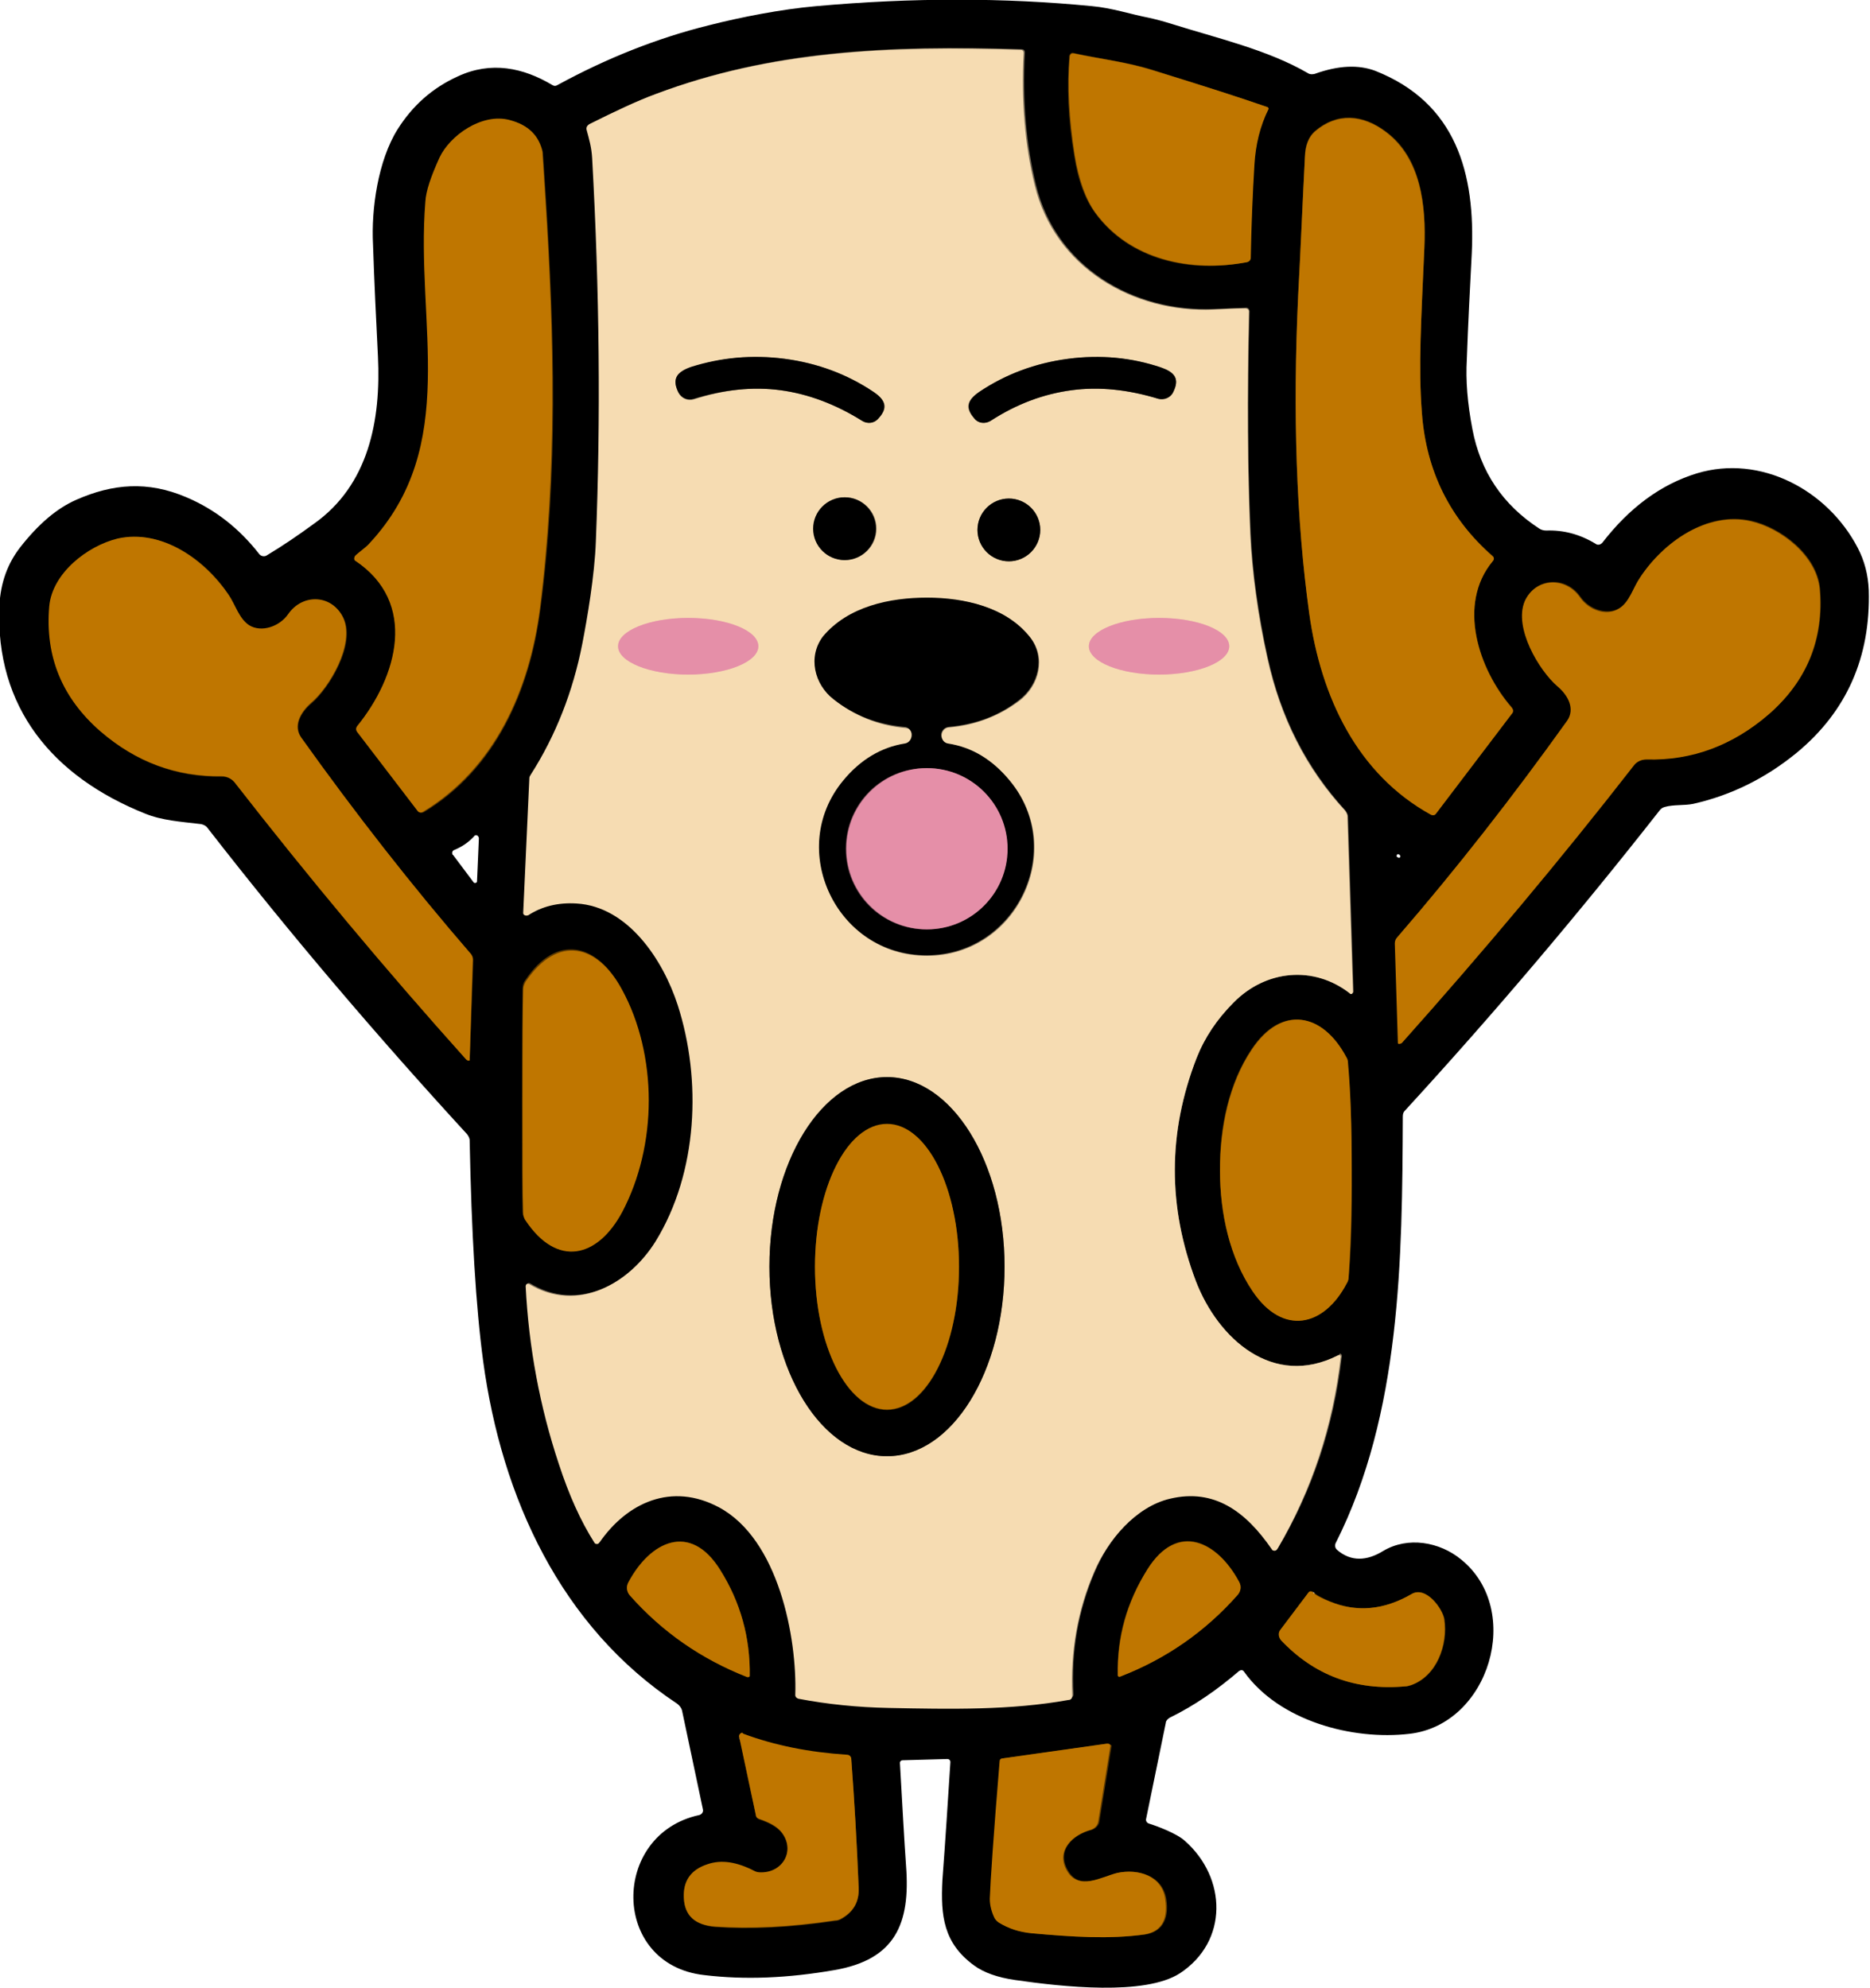 <?xml version="1.0" encoding="utf-8"?>
<!-- Generator: Adobe Illustrator 28.0.0, SVG Export Plug-In . SVG Version: 6.00 Build 0)  -->
<svg version="1.1" id="レイヤー_1" xmlns="http://www.w3.org/2000/svg" xmlns:xlink="http://www.w3.org/1999/xlink" x="0px"
	 y="0px" viewBox="0 0 303.8 323" style="enable-background:new 0 0 303.8 323;" xml:space="preserve">
<style type="text/css">
	.st0{fill:none;stroke:#7B6E59;stroke-width:2;}
	.st1{fill:none;stroke:#603B00;stroke-width:2;}
	.st2{fill:none;stroke:#EEB6AD;stroke-width:2;}
	.st3{fill:none;stroke:#734854;stroke-width:2;}
	.st4{fill:#F6DCB2;}
	.st5{fill:#BF7600;}
	.st6{fill:#E58FA8;}
</style>
<g>
	<g>
		<path vector-effect="non-scaling-stroke" class="st0" d="M217.4,220.2c-10.6,5.4-19.5-2.7-23.1-12c-4.6-12.1-4.6-24.2,0.1-36.3
			c1.3-3.3,3.3-6.3,6-9c5.2-5.3,13-6.1,18.9-1.5c0.2,0.1,0.4,0.1,0.5-0.1c0.1-0.1,0.1-0.1,0.1-0.2l-0.9-28.4c0-0.4-0.2-0.7-0.4-1
			c-6.3-6.9-10.5-15.1-12.6-24.7c-1.6-7.2-2.5-14-2.8-20.3c-0.5-10-0.6-22-0.2-36.1c0-0.3-0.2-0.6-0.5-0.6c0,0,0,0,0,0
			c0,0-1.7,0.1-5.1,0.2c-13.2,0.6-25.9-6.8-29.1-20.2c-1.6-6.5-2.2-13.7-1.8-21.5c0-0.3-0.2-0.5-0.5-0.5c0,0,0,0,0,0
			c-21.6-0.7-40.7,0.2-59.3,7.2c-3,1.1-6.6,2.8-10.8,4.9c-0.3,0.2-0.5,0.5-0.4,0.9c0.5,1.6,0.8,2.8,0.9,4.6
			c1.2,21.6,1.4,42.4,0.6,62.3c-0.2,5.5-1.4,12.5-2.2,16.6c-1.5,7.8-4.3,14.9-8.4,21.3c-0.1,0.2-0.1,0.3-0.2,0.5l-1,21.9
			c0,0.3,0.2,0.5,0.5,0.5c0.1,0,0.2,0,0.3-0.1c2.2-1.5,4.8-2.1,7.9-1.9c8.3,0.5,14.1,9,16.4,16.5c3.9,12.1,3.3,27.2-3.6,38.4
			c-4.3,6.9-12.7,11.7-20.6,6.9c-0.2-0.1-0.4,0-0.5,0.1c0,0.1-0.1,0.1,0,0.2c0.5,9.9,2.3,19.5,5.4,28.9c1.6,4.9,3.6,9.2,5.8,12.8
			c0.1,0.2,0.4,0.3,0.6,0.1c0.1,0,0.1-0.1,0.1-0.1c4.6-6.7,11.8-9.9,19.5-5.8c9.7,5.2,12.7,21.2,12.4,30.5c0,0.3,0.2,0.6,0.5,0.6
			c4.7,0.8,9.6,1.3,14.7,1.5c10,0.3,19.8,0.5,29.2-1.3c0.3-0.1,0.6-0.4,0.6-0.7c-0.4-7.1,0.8-13.7,3.5-20c2.2-5.2,6.7-10.8,12.4-12
			c7.2-1.6,12.3,2.1,16.5,8.2c0.2,0.2,0.5,0.3,0.7,0.1c0.1,0,0.1-0.1,0.2-0.2c5.6-9.4,9-19.8,10.3-31.1c0-0.2-0.1-0.3-0.3-0.4
			C217.5,220.2,217.4,220.2,217.4,220.2"/>
		<path vector-effect="non-scaling-stroke" class="st1" d="M205.9,17.4c-4.3-1.5-10.6-3.5-18.8-6.1c-4.2-1.3-8.3-1.7-12.7-2.7
			c-0.3-0.1-0.6,0.1-0.7,0.5c0,0,0,0,0,0.1c-0.4,4.8-0.2,10.2,0.8,16c0.6,4.1,1.8,7.2,3.4,9.4c5.6,7.7,15.5,9.8,24.6,8
			c0.3-0.1,0.5-0.3,0.6-0.7c0.1-5.3,0.4-10.3,0.6-15.2c0.2-3.2,1-6.3,2.3-9C206.1,17.6,206.1,17.5,205.9,17.4
			C205.9,17.4,205.9,17.4,205.9,17.4"/>
		<path vector-effect="non-scaling-stroke" class="st1" d="M57.8,91.1c10.2,6.8,6.8,18.8,0.3,26.9c-0.2,0.3-0.2,0.6,0,0.9l9.8,12.9
			c0.2,0.3,0.6,0.3,0.9,0.2c11.7-7,17.3-19.8,19-33c2.9-22.2,2.3-44.6,0.9-66.6c-0.3-5-0.5-7.6-0.5-7.7c-0.6-2.6-2.3-4.4-5.3-5.1
			c-4.5-1.2-9.7,2.5-11.4,6.1c-1.4,3-2.2,5.4-2.3,7.2c-1.6,19.8,5.7,39.6-9.1,55.5c-0.5,0.5-1.7,1.4-2.3,2
			C57.5,90.5,57.5,90.9,57.8,91.1C57.7,91.1,57.7,91.1,57.8,91.1"/>
		<path vector-effect="non-scaling-stroke" class="st1" d="M242.5,90.3c-7-6-10.8-13.8-11.5-23.3c-0.6-7.6-0.1-15,0.4-26.8
			c0.3-6.9-0.5-14.6-6.2-18.8c-3.8-2.9-8-3.2-11.6-0.1c-1,0.9-1.6,2.3-1.6,4.1c-0.4,7.7-0.7,15.2-1.1,22.5
			c-0.9,19.2-0.3,36.5,1.8,51.7c1.9,13.6,7.9,26.1,19.8,32.7c0.3,0.2,0.6,0.1,0.8-0.2l12.3-16.2c0.2-0.3,0.2-0.7,0-1
			c-5.4-6.2-8.9-16.8-3.1-23.8C242.8,90.9,242.7,90.5,242.5,90.3"/>
		<path vector-effect="non-scaling-stroke" class="st1" d="M227.2,169.6c0.2,0.1,0.4,0,0.6-0.2c13.2-14.8,25.8-29.8,37.7-45.1
			c0.5-0.6,1.3-1,2.1-1c7.4,0.1,14-2.3,19.8-7.3c6.2-5.4,9-12.2,8.3-20.4c-0.5-5.4-6.3-9.9-11.2-11c-7.1-1.6-14.2,3.4-18,9.2
			c-1.1,1.6-1.7,3.9-3.4,5c-2,1.2-4.9,0.2-6.3-1.8c-2.4-3.5-7.3-3.2-9,0.6c-1.9,4.2,2.3,11.2,5.3,13.8c1.8,1.6,2.9,3.8,1.6,5.6
			c-8.8,12.3-18,24.1-27.7,35.3c-0.2,0.3-0.3,0.6-0.3,0.9l0.5,16.2C227.2,169.5,227.2,169.5,227.2,169.6"/>
		<path vector-effect="non-scaling-stroke" class="st1" d="M76.3,172.3C76.4,172.2,76.4,172.2,76.3,172.3l0.6-16.3
			c0-0.3-0.1-0.7-0.3-0.9c-9.7-11.2-18.9-22.9-27.6-35.2c-1.3-1.9-0.2-4.1,1.6-5.6c3-2.6,7.1-9.5,5.3-13.7c-1.7-3.8-6.6-4.1-9-0.7
			c-1.4,2-4.2,3.1-6.3,1.8c-1.7-1-2.3-3.4-3.4-5c-3.8-5.8-10.9-10.8-18-9.1c-4.9,1.1-10.7,5.6-11.1,11c-0.7,8.2,2.1,14.9,8.3,20.3
			c5.8,5,12.4,7.4,19.7,7.3c0.8,0,1.6,0.3,2.1,1c11.9,15.2,24.4,30.2,37.6,45C75.9,172.2,76.1,172.3,76.3,172.3"/>
		<path vector-effect="non-scaling-stroke" class="st1" d="M84.8,178.8c0,9.1,0,15.2,0.1,18.1c0,0.5,0.2,0.9,0.4,1.3
			c5.2,7.7,11.7,6.1,15.7-1.4c2.8-5.2,4.3-11.6,4.3-18.1c0-6.4-1.5-12.8-4.3-18c-4-7.5-10.6-9.1-15.7-1.4c-0.3,0.4-0.4,0.9-0.4,1.3
			C84.9,163.6,84.8,169.7,84.8,178.8"/>
		<path vector-effect="non-scaling-stroke" class="st1" d="M198.2,190.2c0,7,1.6,14.2,5.3,19.6c4.9,7.2,11.6,5.8,15.3-1.3
			c0.2-0.3,0.3-0.6,0.3-1c0.4-4.4,0.6-10.2,0.5-17.4c0-7.2-0.2-13-0.7-17.4c0-0.3-0.1-0.7-0.3-1c-3.8-7.1-10.5-8.5-15.3-1.2
			C199.6,176,198.1,183.2,198.2,190.2"/>
		<path vector-effect="non-scaling-stroke" class="st1" d="M121.8,272.3c0.1-6.2-1.5-12-4.8-17.3c-4.9-7.8-11.4-4.5-14.9,2
			c-0.4,0.7-0.3,1.5,0.2,2.1c5.3,6,11.6,10.4,19.1,13.3C121.6,272.5,121.7,272.5,121.8,272.3C121.8,272.3,121.8,272.3,121.8,272.3"
			/>
		<path vector-effect="non-scaling-stroke" class="st1" d="M181.6,272.2c0,0.1,0.1,0.2,0.3,0.2c0,0,0.1,0,0.1,0
			c7.4-2.9,13.8-7.3,19.1-13.3c0.5-0.6,0.6-1.4,0.2-2.1c-3.5-6.6-10-9.9-14.9-2C183,260.3,181.4,266,181.6,272.2"/>
		<path vector-effect="non-scaling-stroke" class="st1" d="M212.7,258.7l-4.6,6.1c-0.4,0.5-0.3,1.2,0.1,1.7c5.3,5.7,12,8.2,20.1,7.5
			c0.3,0,0.7-0.1,1-0.2c4.2-1.5,6-6.6,5.4-10.7c-0.3-1.7-3-5.5-5.3-4.1c-4.5,2.6-8.9,3-13.3,1.2c-1.1-0.5-2.2-1-2.7-1.5
			C213.1,258.5,212.9,258.5,212.7,258.7C212.7,258.6,212.7,258.6,212.7,258.7"/>
		<path vector-effect="non-scaling-stroke" class="st1" d="M120.1,282.3l2.7,12.7c0.1,0.3,0.3,0.5,0.5,0.6c1.8,0.6,3,1.3,3.7,2.2
			c2.3,3,0.1,6.7-3.6,6.5c-0.3,0-0.5-0.1-0.8-0.2c-2.9-1.5-5.4-1.9-7.7-1.1c-2.7,0.9-4,2.7-3.8,5.4c0.1,2.9,1.9,4.4,5.1,4.7
			c5.6,0.4,12.2,0.1,19.5-1c0.3,0,0.6-0.1,0.8-0.2c2.1-1.1,3.1-2.8,3-5.1c-0.3-7.4-0.7-14.3-1.2-20.9c0-0.4-0.3-0.7-0.7-0.7
			c-6.1-0.3-11.7-1.5-16.8-3.4c-0.3-0.1-0.6,0-0.8,0.4C120,282.1,120,282.2,120.1,282.3"/>
		<path vector-effect="non-scaling-stroke" class="st1" d="M180,283.3l-17,2.4c-0.2,0-0.4,0.2-0.4,0.4c-1,12.1-1.5,19.6-1.6,22.4
			c0,1.1,0.2,2.2,0.8,3.2c0.2,0.3,0.4,0.5,0.7,0.7c1.4,1,3.2,1.5,5.2,1.7c6.7,0.6,12.6,1,18.4,0.2c3.1-0.5,3.8-3,3.4-5.7
			c-0.6-3.9-4.6-5-7.8-4.3c-2.5,0.6-6.3,3-8.2-0.4c-1.9-3.3,0.8-5.8,3.9-6.6c0.6-0.2,1.1-0.7,1.2-1.3l2-12.4
			C180.4,283.5,180.3,283.3,180,283.3C180.1,283.3,180.1,283.3,180,283.3"/>
		<path vector-effect="non-scaling-stroke" class="st0" d="M126.8,63.4c4.5,0.6,9,2.3,13.3,5c0.9,0.5,2,0.4,2.6-0.4
			c1.6-1.9,1-3.1-0.9-4.4c-4.2-2.8-9-4.6-14.3-5.3c-5.3-0.7-10.4-0.2-15.2,1.4c-2.2,0.8-3.2,1.8-2.1,4.1c0.5,0.9,1.5,1.4,2.5,1.1
			C117.6,63.3,122.3,62.8,126.8,63.4"/>
		<path vector-effect="non-scaling-stroke" class="st0" d="M174.1,63.4c4.5-0.6,9.2-0.1,14.1,1.4c1,0.3,2-0.2,2.4-1.1
			c1.1-2.2,0.2-3.3-2-4c-4.8-1.6-9.8-2.1-15.1-1.4c-5.3,0.7-10.1,2.5-14.3,5.3c-2,1.3-2.6,2.6-0.9,4.4c0.7,0.8,1.8,0.9,2.6,0.4
			C165.2,65.6,169.6,64,174.1,63.4"/>
		<path vector-effect="non-scaling-stroke" class="st0" d="M142.4,85.9c0-2.8-2.3-5.1-5.1-5.1s-5.1,2.3-5.1,5.1s2.3,5.1,5.1,5.1
			S142.4,88.7,142.4,85.9"/>
		<path vector-effect="non-scaling-stroke" class="st0" d="M169,86.1c0-2.8-2.3-5.1-5.1-5.1l0,0c-2.8,0-5.1,2.3-5.1,5.1c0,0,0,0,0,0
			c0,2.8,2.3,5.1,5.1,5.1c0,0,0,0,0,0C166.7,91.2,169,88.9,169,86.1"/>
		<path vector-effect="non-scaling-stroke" class="st0" d="M150.6,155.3c14.6,0,22.8-17.2,13.5-28.4c-2.8-3.4-6.2-5.4-10-6
			c-0.7-0.1-1.2-0.8-1.1-1.6c0.1-0.6,0.6-1.1,1.2-1.1c4.4-0.4,8.2-1.9,11.5-4.4c3.1-2.4,4.3-6.9,1.7-10.2c-3.9-5-10.6-6.4-16.7-6.4
			c-6,0-12.8,1.4-16.7,6.4c-2.6,3.3-1.4,7.8,1.7,10.2c3.3,2.6,7.1,4.1,11.5,4.5c0.8,0.1,1.3,0.8,1.2,1.5c-0.1,0.6-0.5,1.1-1.1,1.2
			c-3.9,0.6-7.2,2.6-10,6C127.8,138.1,135.9,155.3,150.6,155.3"/>
		<path vector-effect="non-scaling-stroke" class="st2" d="M123.2,105c0-2.6-5.1-4.6-11.4-4.6s-11.3,2.1-11.3,4.6s5.1,4.6,11.3,4.6
			S123.2,107.5,123.2,105"/>
		<path vector-effect="non-scaling-stroke" class="st2" d="M199.7,105c0-2.6-5.1-4.6-11.4-4.6l0,0c-6.3,0-11.4,2.1-11.4,4.6
			s5.1,4.6,11.4,4.6S199.7,107.5,199.7,105L199.7,105"/>
		<path vector-effect="non-scaling-stroke" class="st0" d="M144.1,236.6c10.6,0,19.1-13.8,19.1-30.8l0,0c0-17-8.6-30.8-19.1-30.8
			c0,0,0,0,0,0c-10.6,0-19.1,13.8-19.1,30.8S133.6,236.6,144.1,236.6"/>
		<path vector-effect="non-scaling-stroke" class="st3" d="M163.6,137.9c0-7.2-5.8-13.1-13.1-13.1s-13.1,5.8-13.1,13.1
			s5.8,13.1,13.1,13.1S163.6,145.1,163.6,137.9"/>
		<path vector-effect="non-scaling-stroke" class="st1" d="M144.1,229.1c6.5,0,11.7-10.4,11.7-23.2s-5.2-23.2-11.7-23.2
			s-11.7,10.4-11.7,23.2S137.7,229.1,144.1,229.1"/>
	</g>
	<path d="M154.4,286.3c0-0.3-0.2-0.5-0.5-0.5c0,0,0,0-0.1,0l-7.2,0.2c-0.2,0-0.4,0.2-0.4,0.4c0,0,0,0,0,0c0.4,7,0.7,12.6,1,16.8
		c0.7,9.3-1.7,15.2-11.7,16.9c-7.5,1.3-14.5,1.6-21.1,0.8c-15.2-1.7-15.2-22.9-0.8-26c0.4-0.1,0.7-0.5,0.6-0.9l-3.4-16.1
		c-0.1-0.4-0.4-0.8-0.8-1.1c-18.9-12.5-28.5-33.5-31.5-55.6c-1.2-8.9-1.9-20.8-2.2-35.9c0-0.4-0.2-0.7-0.4-1
		c-14.5-15.8-28.6-32.3-42.2-49.8c-0.2-0.3-0.6-0.5-1-0.6c-3.4-0.4-6.4-0.6-9.1-1.7c-15-6-24.4-17.2-23.7-33.8
		c0.2-3.7,1.3-6.8,3.4-9.5c2.9-3.7,5.9-6.3,9.1-7.7c5.9-2.6,11.6-3.1,17.9-0.4c4.7,2,8.6,5.1,11.8,9.2c0.3,0.4,0.9,0.5,1.3,0.2
		c2.5-1.5,5-3.2,7.6-5.1c8.9-6.3,10.9-16.8,10.4-27.2c-0.3-6-0.6-12.1-0.8-18.2c-0.3-5.7,0.8-13.6,4-18.7c2.4-3.8,5.6-6.7,9.8-8.6
		c5.4-2.5,10.6-1.4,15.3,1.4c0.3,0.2,0.6,0.2,0.9,0c7.9-4.3,16.1-7.6,24.6-9.7c5.1-1.3,11.7-2.6,17.4-3.1c15.6-1.4,30.5-1.4,44.8,0
		c3.3,0.3,6.2,1.3,9.3,1.9c0.9,0.2,2.1,0.5,3.7,1c7.3,2.3,15.6,4.2,22.1,8c0.3,0.2,0.7,0.2,1.1,0.1c3.9-1.4,7.1-1.5,9.8-0.5
		c13.2,5.2,16.3,16.7,15.7,29.7c-0.3,5.7-0.6,11.5-0.8,17.2c-0.2,3.4,0.1,7.1,0.9,11.3c1.3,6.9,4.9,12.3,10.9,16.2
		c0.3,0.2,0.7,0.3,1.1,0.3c2.8-0.1,5.5,0.6,8.1,2.2c0.3,0.2,0.7,0.1,1-0.2c4.4-5.7,9.5-9.5,15.4-11.3c10.3-3.1,21.2,2.7,26.1,12.1
		c1.1,2.1,1.7,4.4,1.8,6.9c0.3,10.9-3.6,19.7-11.7,26.4c-5,4.1-10.6,6.9-16.8,8.3c-1.4,0.3-3.2,0.1-4.6,0.5
		c-0.4,0.1-0.7,0.3-0.9,0.6c-13.1,16.7-26.9,33-41.4,48.8c-0.2,0.2-0.3,0.5-0.3,0.9c-0.1,23.2-0.3,48.3-10.9,69.3
		c-0.2,0.4-0.1,0.8,0.2,1.1c2.3,2,4.9,1.8,7.5,0.2c4-2.4,9.2-1.5,12.7,1.4c10.1,8.2,4.6,26.8-8.4,28.3c-9.3,1.1-21.2-2.1-26.9-10.1
		c-0.2-0.3-0.5-0.3-0.8-0.1c0,0,0,0,0,0c-3.5,3-7.2,5.6-11.3,7.6c-0.3,0.2-0.6,0.5-0.6,0.8l-3.2,15.6c-0.1,0.3,0.1,0.7,0.5,0.8
		c1.3,0.4,4.5,1.6,5.8,2.8c6.8,6,7.1,16.3-0.8,21.5c-5.7,3.7-19.2,2.2-26.8,1.1c-2.8-0.4-5.1-1.2-6.7-2.4c-4.9-3.6-5.4-8-5.1-13.8
		C153.6,298.9,154,292.5,154.4,286.3z M217.4,220.2c-10.6,5.4-19.5-2.7-23.1-12c-4.6-12.1-4.6-24.2,0.1-36.3c1.3-3.3,3.3-6.3,6-9
		c5.2-5.3,13-6.1,18.9-1.5c0.2,0.1,0.4,0.1,0.5-0.1c0.1-0.1,0.1-0.1,0.1-0.2l-0.9-28.4c0-0.4-0.2-0.7-0.4-1
		c-6.3-6.9-10.5-15.1-12.6-24.7c-1.6-7.2-2.5-14-2.8-20.3c-0.5-10-0.6-22-0.2-36.1c0-0.3-0.2-0.6-0.5-0.6c0,0,0,0,0,0
		c0,0-1.7,0.1-5.1,0.2c-13.2,0.6-25.9-6.8-29.1-20.2c-1.6-6.5-2.2-13.7-1.8-21.5c0-0.3-0.2-0.5-0.5-0.5c0,0,0,0,0,0
		c-21.6-0.7-40.7,0.2-59.3,7.2c-3,1.1-6.6,2.8-10.8,4.9c-0.3,0.2-0.5,0.5-0.4,0.9c0.5,1.6,0.8,2.8,0.9,4.6
		c1.2,21.6,1.4,42.4,0.6,62.3c-0.2,5.5-1.4,12.5-2.2,16.6c-1.5,7.8-4.3,14.9-8.4,21.3c-0.1,0.2-0.1,0.3-0.2,0.5l-1,21.9
		c0,0.3,0.2,0.5,0.5,0.5c0.1,0,0.2,0,0.3-0.1c2.2-1.5,4.8-2.1,7.9-1.9c8.3,0.5,14.1,9,16.4,16.5c3.9,12.1,3.3,27.2-3.6,38.4
		c-4.3,6.9-12.7,11.7-20.6,6.9c-0.2-0.1-0.4,0-0.5,0.1c0,0.1-0.1,0.1,0,0.2c0.5,9.9,2.3,19.5,5.4,28.9c1.6,4.9,3.6,9.2,5.8,12.8
		c0.1,0.2,0.4,0.3,0.6,0.1c0.1,0,0.1-0.1,0.1-0.1c4.6-6.7,11.8-9.9,19.5-5.8c9.7,5.2,12.7,21.2,12.4,30.5c0,0.3,0.2,0.6,0.5,0.6
		c4.7,0.8,9.6,1.3,14.7,1.5c10,0.3,19.8,0.5,29.2-1.3c0.3-0.1,0.6-0.4,0.6-0.7c-0.4-7.1,0.8-13.7,3.5-20c2.2-5.2,6.7-10.8,12.4-12
		c7.2-1.6,12.3,2.1,16.5,8.2c0.2,0.2,0.5,0.3,0.7,0.1c0.1,0,0.1-0.1,0.2-0.2c5.6-9.4,9-19.8,10.3-31.1c0-0.2-0.1-0.3-0.3-0.4
		C217.5,220.2,217.4,220.2,217.4,220.2z M205.9,17.4c-4.3-1.5-10.6-3.5-18.8-6.1c-4.2-1.3-8.3-1.7-12.7-2.7
		c-0.3-0.1-0.6,0.1-0.7,0.5c0,0,0,0,0,0.1c-0.4,4.8-0.2,10.2,0.8,16c0.6,4.1,1.8,7.2,3.4,9.4c5.6,7.7,15.5,9.8,24.6,8
		c0.3-0.1,0.5-0.3,0.6-0.7c0.1-5.3,0.4-10.3,0.6-15.2c0.2-3.2,1-6.3,2.3-9C206.1,17.6,206.1,17.5,205.9,17.4
		C205.9,17.4,205.9,17.4,205.9,17.4z M57.8,91.1c10.2,6.8,6.8,18.8,0.3,26.9c-0.2,0.3-0.2,0.6,0,0.9l9.8,12.9
		c0.2,0.3,0.6,0.3,0.9,0.2c11.7-7,17.3-19.8,19-33c2.9-22.2,2.3-44.6,0.9-66.6c-0.3-5-0.5-7.6-0.5-7.7c-0.6-2.6-2.3-4.4-5.3-5.1
		c-4.5-1.2-9.7,2.5-11.4,6.1c-1.4,3-2.2,5.4-2.3,7.2c-1.6,19.8,5.7,39.6-9.1,55.5c-0.5,0.5-1.7,1.4-2.3,2
		C57.5,90.5,57.5,90.9,57.8,91.1C57.7,91.1,57.7,91.1,57.8,91.1z M242.5,90.3c-7-6-10.8-13.8-11.5-23.3c-0.6-7.6-0.1-15,0.4-26.8
		c0.3-6.9-0.5-14.6-6.2-18.8c-3.8-2.9-8-3.2-11.6-0.1c-1,0.9-1.6,2.3-1.6,4.1c-0.4,7.7-0.7,15.2-1.1,22.5
		c-0.9,19.2-0.3,36.5,1.8,51.7c1.9,13.6,7.9,26.1,19.8,32.7c0.3,0.2,0.6,0.1,0.8-0.2l12.3-16.2c0.2-0.3,0.2-0.7,0-1
		c-5.4-6.2-8.9-16.8-3.1-23.8C242.8,90.9,242.7,90.5,242.5,90.3z M227.2,169.6c0.2,0.1,0.4,0,0.6-0.2c13.2-14.8,25.8-29.8,37.7-45.1
		c0.5-0.6,1.3-1,2.1-1c7.4,0.1,14-2.3,19.8-7.3c6.2-5.4,9-12.2,8.3-20.4c-0.5-5.4-6.3-9.9-11.2-11c-7.1-1.6-14.2,3.4-18,9.2
		c-1.1,1.6-1.7,3.9-3.4,5c-2,1.2-4.9,0.2-6.3-1.8c-2.4-3.5-7.3-3.2-9,0.6c-1.9,4.2,2.3,11.2,5.3,13.8c1.8,1.6,2.9,3.8,1.6,5.6
		c-8.8,12.3-18,24.1-27.7,35.3c-0.2,0.3-0.3,0.6-0.3,0.9l0.5,16.2C227.2,169.5,227.2,169.5,227.2,169.6z M76.3,172.3
		C76.4,172.2,76.4,172.2,76.3,172.3l0.6-16.3c0-0.3-0.1-0.7-0.3-0.9c-9.7-11.2-18.9-22.9-27.6-35.2c-1.3-1.9-0.2-4.1,1.6-5.6
		c3-2.6,7.1-9.5,5.3-13.7c-1.7-3.8-6.6-4.1-9-0.7c-1.4,2-4.2,3.1-6.3,1.8c-1.7-1-2.3-3.4-3.4-5c-3.8-5.8-10.9-10.8-18-9.1
		c-4.9,1.1-10.7,5.6-11.1,11c-0.7,8.2,2.1,14.9,8.3,20.3c5.8,5,12.4,7.4,19.7,7.3c0.8,0,1.6,0.3,2.1,1c11.9,15.2,24.4,30.2,37.6,45
		C75.9,172.2,76.1,172.3,76.3,172.3z M77.5,143.1l0.3-6.9c0-0.2-0.2-0.5-0.4-0.5c-0.1,0-0.3,0-0.3,0.1c-1,1.1-2.1,1.8-3.3,2.3
		c-0.3,0.1-0.4,0.4-0.3,0.7c0,0,0,0.1,0.1,0.1l3.3,4.4c0.1,0.2,0.3,0.2,0.5,0.1C77.5,143.3,77.5,143.2,77.5,143.1z M227.1,138.8
		c-0.2,0-0.2,0.2-0.2,0.3c0,0.1,0.1,0.2,0.2,0.2c0.2,0.1,0.3,0.1,0.4-0.1C227.5,139,227.4,138.8,227.1,138.8z M84.8,178.8
		c0,9.1,0,15.2,0.1,18.1c0,0.5,0.2,0.9,0.4,1.3c5.2,7.7,11.7,6.1,15.7-1.4c2.8-5.2,4.3-11.6,4.3-18.1c0-6.4-1.5-12.8-4.3-18
		c-4-7.5-10.6-9.1-15.7-1.4c-0.3,0.4-0.4,0.9-0.4,1.3C84.9,163.6,84.8,169.7,84.8,178.8z M198.2,190.2c0,7,1.6,14.2,5.3,19.6
		c4.9,7.2,11.6,5.8,15.3-1.3c0.2-0.3,0.3-0.6,0.3-1c0.4-4.4,0.6-10.2,0.5-17.4c0-7.2-0.2-13-0.7-17.4c0-0.3-0.1-0.7-0.3-1
		c-3.8-7.1-10.5-8.5-15.3-1.2C199.6,176,198.1,183.2,198.2,190.2z M121.8,272.3c0.1-6.2-1.5-12-4.8-17.3c-4.9-7.8-11.4-4.5-14.9,2
		c-0.4,0.7-0.3,1.5,0.2,2.1c5.3,6,11.6,10.4,19.1,13.3C121.6,272.5,121.7,272.5,121.8,272.3C121.8,272.3,121.8,272.3,121.8,272.3z
		 M181.6,272.2c0,0.1,0.1,0.2,0.3,0.2c0,0,0.1,0,0.1,0c7.4-2.9,13.8-7.3,19.1-13.3c0.5-0.6,0.6-1.4,0.2-2.1c-3.5-6.6-10-9.9-14.9-2
		C183,260.3,181.4,266,181.6,272.2z M212.7,258.7l-4.6,6.1c-0.4,0.5-0.3,1.2,0.1,1.7c5.3,5.7,12,8.2,20.1,7.5c0.3,0,0.7-0.1,1-0.2
		c4.2-1.5,6-6.6,5.4-10.7c-0.3-1.7-3-5.5-5.3-4.1c-4.5,2.6-8.9,3-13.3,1.2c-1.1-0.5-2.2-1-2.7-1.5
		C213.1,258.5,212.9,258.5,212.7,258.7C212.7,258.6,212.7,258.6,212.7,258.7z M120.1,282.3l2.7,12.7c0.1,0.3,0.3,0.5,0.5,0.6
		c1.8,0.6,3,1.3,3.7,2.2c2.3,3,0.1,6.7-3.6,6.5c-0.3,0-0.5-0.1-0.8-0.2c-2.9-1.5-5.4-1.9-7.7-1.1c-2.7,0.9-4,2.7-3.8,5.4
		c0.1,2.9,1.9,4.4,5.1,4.7c5.6,0.4,12.2,0.1,19.5-1c0.3,0,0.6-0.1,0.8-0.2c2.1-1.1,3.1-2.8,3-5.1c-0.3-7.4-0.7-14.3-1.2-20.9
		c0-0.4-0.3-0.7-0.7-0.7c-6.1-0.3-11.7-1.5-16.8-3.4c-0.3-0.1-0.6,0-0.8,0.4C120,282.1,120,282.2,120.1,282.3z M180,283.3l-17,2.4
		c-0.2,0-0.4,0.2-0.4,0.4c-1,12.1-1.5,19.6-1.6,22.4c0,1.1,0.2,2.2,0.8,3.2c0.2,0.3,0.4,0.5,0.7,0.7c1.4,1,3.2,1.5,5.2,1.7
		c6.7,0.6,12.6,1,18.4,0.2c3.1-0.5,3.8-3,3.4-5.7c-0.6-3.9-4.6-5-7.8-4.3c-2.5,0.6-6.3,3-8.2-0.4c-1.9-3.3,0.8-5.8,3.9-6.6
		c0.6-0.2,1.1-0.7,1.2-1.3l2-12.4C180.4,283.5,180.3,283.3,180,283.3C180.1,283.3,180.1,283.3,180,283.3z"/>
	<path class="st4" d="M217.8,220.6c-1.3,11.3-4.8,21.7-10.3,31.1c-0.2,0.3-0.5,0.3-0.7,0.2c-0.1,0-0.1-0.1-0.2-0.2
		c-4.2-6.1-9.3-9.9-16.5-8.2c-5.6,1.3-10.2,6.8-12.4,12c-2.7,6.3-3.8,12.9-3.5,20c0,0.4-0.2,0.7-0.6,0.7c-9.4,1.7-19.2,1.5-29.2,1.3
		c-5.1-0.1-10-0.6-14.7-1.5c-0.3-0.1-0.5-0.3-0.5-0.6c0.3-9.3-2.7-25.3-12.4-30.5c-7.7-4.1-14.9-0.8-19.5,5.8
		c-0.1,0.2-0.4,0.2-0.6,0.1c0,0-0.1-0.1-0.1-0.1c-2.3-3.6-4.2-7.9-5.8-12.8c-3.1-9.3-4.9-19-5.4-28.9c0-0.2,0.1-0.4,0.3-0.4
		c0.1,0,0.1,0,0.2,0c7.9,4.8,16.3,0,20.6-6.9c6.9-11.2,7.5-26.3,3.6-38.4c-2.4-7.4-8.1-16-16.4-16.5c-3.1-0.2-5.7,0.5-7.9,1.9
		c-0.2,0.1-0.5,0.1-0.7-0.1c-0.1-0.1-0.1-0.2-0.1-0.3l1-21.9c0-0.2,0.1-0.3,0.2-0.5c4.1-6.4,6.9-13.6,8.4-21.3
		c0.8-4.1,2-11.1,2.2-16.6c0.8-19.9,0.6-40.7-0.6-62.3c-0.1-1.8-0.5-3.1-0.9-4.6c-0.1-0.4,0.1-0.7,0.4-0.9c4.2-2.1,7.8-3.8,10.8-4.9
		c18.6-7,37.7-7.9,59.3-7.2c0.3,0,0.5,0.2,0.5,0.5c0,0,0,0,0,0c-0.4,7.8,0.2,15,1.8,21.5c3.2,13.3,15.9,20.8,29.1,20.2
		c3.3-0.2,5-0.2,5.1-0.2c0.3,0,0.6,0.2,0.6,0.5c0,0,0,0,0,0c-0.3,14.1-0.2,26.1,0.2,36.1c0.3,6.3,1.2,13.1,2.8,20.3
		c2.1,9.5,6.2,17.8,12.6,24.7c0.2,0.3,0.4,0.6,0.4,1l0.9,28.4c0,0.2-0.1,0.4-0.3,0.4c-0.1,0-0.2,0-0.2-0.1
		c-5.9-4.6-13.7-3.8-18.9,1.5c-2.7,2.7-4.7,5.7-6,9c-4.7,12.1-4.7,24.2-0.1,36.3c3.6,9.3,12.5,17.4,23.1,12c0.2-0.1,0.4,0,0.4,0.1
		C217.8,220.4,217.9,220.5,217.8,220.6z M126.8,63.4c4.5,0.6,9,2.3,13.3,5c0.9,0.5,2,0.4,2.6-0.4c1.6-1.9,1-3.1-0.9-4.4
		c-4.2-2.8-9-4.6-14.3-5.3c-5.3-0.7-10.4-0.2-15.2,1.4c-2.2,0.8-3.2,1.8-2.1,4.1c0.5,0.9,1.5,1.4,2.5,1.1
		C117.6,63.3,122.3,62.8,126.8,63.4z M174.1,63.4c4.5-0.6,9.2-0.1,14.1,1.4c1,0.3,2-0.2,2.4-1.1c1.1-2.2,0.2-3.3-2-4
		c-4.8-1.6-9.8-2.1-15.1-1.4c-5.3,0.7-10.1,2.5-14.3,5.3c-2,1.3-2.6,2.6-0.9,4.4c0.7,0.8,1.8,0.9,2.6,0.4
		C165.2,65.6,169.6,64,174.1,63.4z M142.4,85.9c0-2.8-2.3-5.1-5.1-5.1s-5.1,2.3-5.1,5.1s2.3,5.1,5.1,5.1S142.4,88.7,142.4,85.9z
		 M169,86.1c0-2.8-2.3-5.1-5.1-5.1l0,0c-2.8,0-5.1,2.3-5.1,5.1c0,0,0,0,0,0c0,2.8,2.3,5.1,5.1,5.1c0,0,0,0,0,0
		C166.7,91.2,169,88.9,169,86.1z M150.6,155.3c14.6,0,22.8-17.2,13.5-28.4c-2.8-3.4-6.2-5.4-10-6c-0.7-0.1-1.2-0.8-1.1-1.6
		c0.1-0.6,0.6-1.1,1.2-1.1c4.4-0.4,8.2-1.9,11.5-4.4c3.1-2.4,4.3-6.9,1.7-10.2c-3.9-5-10.6-6.4-16.7-6.4c-6,0-12.8,1.4-16.7,6.4
		c-2.6,3.3-1.4,7.8,1.7,10.2c3.3,2.6,7.1,4.1,11.5,4.5c0.8,0.1,1.3,0.8,1.2,1.5c-0.1,0.6-0.5,1.1-1.1,1.2c-3.9,0.6-7.2,2.6-10,6
		C127.8,138.1,135.9,155.3,150.6,155.3z M123.2,105c0-2.6-5.1-4.6-11.4-4.6s-11.3,2.1-11.3,4.6s5.1,4.6,11.3,4.6
		S123.2,107.5,123.2,105z M199.7,105c0-2.6-5.1-4.6-11.4-4.6l0,0c-6.3,0-11.4,2.1-11.4,4.6s5.1,4.6,11.4,4.6S199.7,107.5,199.7,105
		L199.7,105z M144.1,236.6c10.6,0,19.1-13.8,19.1-30.8l0,0c0-17-8.6-30.8-19.1-30.8c0,0,0,0,0,0c-10.6,0-19.1,13.8-19.1,30.8
		S133.6,236.6,144.1,236.6z"/>
	<path class="st5" d="M205.9,17.4c0.1,0,0.2,0.2,0.2,0.3c0,0,0,0,0,0c-1.4,2.8-2.1,5.8-2.3,9c-0.3,4.9-0.5,9.9-0.6,15.2
		c0,0.3-0.2,0.6-0.6,0.7c-9.1,1.7-19-0.4-24.6-8c-1.6-2.2-2.7-5.3-3.4-9.4c-0.9-5.9-1.2-11.2-0.8-16c0-0.3,0.3-0.6,0.6-0.5
		c0,0,0,0,0.1,0c4.4,0.9,8.5,1.4,12.7,2.7C195.4,13.9,201.6,15.9,205.9,17.4z"/>
	<path class="st5" d="M57.7,90.3c0.6-0.6,1.8-1.4,2.3-2c14.8-15.9,7.5-35.8,9.1-55.5c0.1-1.8,0.9-4.1,2.3-7.2
		c1.7-3.6,6.9-7.3,11.4-6.1c3,0.8,4.7,2.5,5.3,5.1c0,0.2,0.2,2.7,0.5,7.7c1.4,22,1.9,44.4-0.9,66.6c-1.7,13.2-7.3,25.9-19,33
		c-0.3,0.2-0.7,0.1-0.9-0.2L58,118.9c-0.2-0.3-0.2-0.6,0-0.9c6.6-8.1,9.9-20.1-0.3-26.9C57.5,91,57.5,90.6,57.7,90.3
		C57.7,90.4,57.7,90.4,57.7,90.3z"/>
	<path class="st5" d="M242.5,91.2c-5.8,7-2.3,17.6,3.1,23.8c0.3,0.3,0.3,0.7,0,1l-12.3,16.2c-0.2,0.3-0.5,0.3-0.8,0.2
		c-12-6.6-17.9-19.1-19.8-32.7c-2.1-15.2-2.7-32.5-1.8-51.7c0.4-7.3,0.7-14.8,1.1-22.5c0.1-1.9,0.6-3.2,1.6-4.1
		c3.6-3.1,7.8-2.8,11.6,0.1c5.6,4.3,6.5,11.9,6.2,18.8c-0.5,11.7-1,19.2-0.4,26.8c0.7,9.5,4.6,17.2,11.5,23.3
		C242.7,90.5,242.8,90.9,242.5,91.2z"/>
	<path d="M127.5,58.3c5.3,0.7,10.1,2.5,14.3,5.3c2,1.3,2.6,2.6,0.9,4.4c-0.7,0.8-1.8,0.9-2.6,0.4c-4.3-2.7-8.8-4.4-13.3-5
		c-4.5-0.6-9.2-0.1-14.1,1.4c-1,0.3-2-0.1-2.5-1.1c-1.1-2.2-0.2-3.3,2.1-4.1C117.1,58.1,122.1,57.6,127.5,58.3z"/>
	<path d="M174.1,63.4c-4.5,0.6-8.9,2.2-13.2,5c-0.9,0.5-2,0.4-2.6-0.4c-1.6-1.9-1-3.1,0.9-4.4c4.2-2.8,9-4.6,14.3-5.3
		c5.3-0.7,10.4-0.2,15.1,1.4c2.2,0.8,3.1,1.8,2,4c-0.4,0.9-1.5,1.3-2.4,1.1C183.3,63.3,178.6,62.8,174.1,63.4z"/>
	<circle cx="137.2" cy="85.9" r="5.1"/>
	<circle cx="163.9" cy="86.1" r="5.1"/>
	<path class="st5" d="M227.2,169.6c0,0-0.1-0.1-0.1-0.1l-0.5-16.2c0-0.3,0.1-0.7,0.3-0.9c9.7-11.2,18.9-23,27.7-35.3
		c1.3-1.9,0.2-4.1-1.6-5.6c-3-2.6-7.1-9.5-5.3-13.8c1.7-3.8,6.6-4.1,9-0.6c1.4,2,4.2,3.1,6.3,1.8c1.7-1,2.3-3.4,3.4-5
		c3.8-5.8,10.9-10.8,18-9.2c4.9,1.1,10.7,5.6,11.2,11c0.7,8.2-2.1,15-8.3,20.4c-5.8,5-12.4,7.5-19.8,7.3c-0.8,0-1.6,0.3-2.1,1
		c-11.9,15.3-24.5,30.3-37.7,45.1C227.6,169.5,227.4,169.6,227.2,169.6z"/>
	<path class="st5" d="M76.3,172.3c-0.2,0.1-0.4,0-0.6-0.2c-13.2-14.7-25.7-29.7-37.6-45c-0.5-0.6-1.3-1-2.1-1
		c-7.4,0.1-13.9-2.3-19.7-7.3c-6.2-5.4-9-12.1-8.3-20.3c0.5-5.4,6.2-9.8,11.1-11c7.1-1.6,14.1,3.4,18,9.1c1.1,1.6,1.7,3.9,3.4,5
		c2,1.2,4.9,0.2,6.3-1.8c2.4-3.5,7.3-3.2,9,0.7c1.8,4.2-2.3,11.2-5.3,13.7c-1.8,1.6-2.9,3.8-1.6,5.6c8.8,12.3,18,24.1,27.6,35.2
		c0.2,0.3,0.3,0.6,0.3,0.9L76.3,172.3C76.4,172.2,76.4,172.2,76.3,172.3z"/>
	<path d="M150.6,97.1c6,0,12.8,1.5,16.7,6.4c2.6,3.3,1.4,7.8-1.7,10.2c-3.3,2.6-7.1,4-11.5,4.4c-0.8,0.1-1.3,0.8-1.2,1.5
		c0.1,0.6,0.5,1.1,1.1,1.2c3.9,0.6,7.2,2.6,10,6c9.3,11.2,1.1,28.4-13.5,28.4c-14.6,0-22.8-17.2-13.5-28.4c2.8-3.4,6.2-5.4,10-6
		c0.7-0.1,1.2-0.8,1.1-1.6c-0.1-0.6-0.6-1.1-1.2-1.1c-4.4-0.4-8.2-1.9-11.5-4.5c-3.1-2.4-4.2-6.9-1.7-10.2
		C137.8,98.5,144.6,97.1,150.6,97.1z M163.6,137.9c0-7.2-5.8-13.1-13.1-13.1s-13.1,5.8-13.1,13.1s5.8,13.1,13.1,13.1
		S163.6,145.1,163.6,137.9z"/>
	<ellipse class="st6" cx="111.8" cy="105" rx="11.4" ry="4.6"/>
	<ellipse class="st6" cx="188.3" cy="105" rx="11.4" ry="4.6"/>
	<circle class="st6" cx="150.6" cy="137.9" r="13.1"/>
	<path class="st5" d="M105.4,178.8c0,6.4-1.5,12.8-4.3,18.1c-4,7.5-10.6,9.1-15.7,1.4c-0.3-0.4-0.4-0.9-0.4-1.3
		c-0.1-2.9-0.1-9-0.1-18.1c0-9.1,0-15.2,0.1-18.1c0-0.5,0.2-0.9,0.4-1.3c5.2-7.7,11.7-6.1,15.7,1.4
		C103.9,166,105.4,172.4,105.4,178.8z"/>
	<path class="st5" d="M219.6,190.1c0,7.2-0.2,13-0.5,17.4c0,0.3-0.1,0.7-0.3,1c-3.7,7.1-10.4,8.6-15.3,1.3
		c-3.7-5.5-5.3-12.6-5.3-19.6c0-7,1.5-14.2,5.2-19.7c4.9-7.3,11.5-5.9,15.3,1.2c0.2,0.3,0.3,0.6,0.3,1
		C219.4,177.1,219.6,182.9,219.6,190.1z"/>
	<path d="M144.1,236.6c-10.6,0-19.1-13.8-19.1-30.8s8.6-30.8,19.1-30.8s19.1,13.8,19.1,30.8v0C163.2,222.8,154.7,236.6,144.1,236.6
		L144.1,236.6z M144.1,229.1c6.5,0,11.7-10.4,11.7-23.2s-5.2-23.2-11.7-23.2s-11.7,10.4-11.7,23.2S137.7,229.1,144.1,229.1z"/>
	<ellipse class="st5" cx="144.1" cy="205.8" rx="11.7" ry="23.2"/>
	<path class="st5" d="M121.8,272.3c0,0.1-0.1,0.2-0.3,0.2c0,0-0.1,0-0.1,0c-7.4-2.9-13.8-7.3-19.1-13.3c-0.5-0.6-0.6-1.4-0.2-2.1
		c3.5-6.6,10-9.9,14.9-2C120.3,260.3,121.9,266.1,121.8,272.3z"/>
	<path class="st5" d="M181.6,272.2c-0.1-6.2,1.5-11.9,4.8-17.2c4.9-7.8,11.4-4.5,14.9,2c0.4,0.7,0.3,1.5-0.2,2.1
		c-5.3,6-11.6,10.4-19.1,13.3C181.8,272.5,181.6,272.4,181.6,272.2C181.6,272.3,181.6,272.3,181.6,272.2z"/>
	<path class="st5" d="M213.3,258.7c0.4,0.5,1.6,1.1,2.7,1.5c4.4,1.8,8.8,1.4,13.3-1.2c2.3-1.4,5.1,2.4,5.3,4.1
		c0.6,4.2-1.2,9.2-5.4,10.7c-0.3,0.1-0.7,0.2-1,0.2c-8,0.7-14.7-1.8-20.1-7.5c-0.4-0.5-0.5-1.2-0.1-1.7l4.6-6.1
		C212.8,258.5,213,258.5,213.3,258.7C213.2,258.6,213.2,258.6,213.3,258.7z"/>
	<path class="st5" d="M120.8,281.7c5.1,1.9,10.7,3,16.8,3.4c0.4,0,0.7,0.3,0.7,0.7c0.5,6.6,0.9,13.6,1.2,20.9c0.1,2.3-0.9,4-3,5.1
		c-0.2,0.1-0.5,0.2-0.8,0.2c-7.4,1.1-13.9,1.4-19.5,1c-3.3-0.2-5-1.8-5.1-4.7c-0.1-2.7,1.1-4.5,3.8-5.4c2.3-0.8,4.8-0.4,7.7,1.1
		c0.2,0.1,0.5,0.2,0.8,0.2c3.7,0.2,5.9-3.5,3.6-6.5c-0.7-0.9-1.9-1.6-3.7-2.2c-0.3-0.1-0.5-0.3-0.5-0.6l-2.7-12.7
		c-0.1-0.3,0.1-0.6,0.5-0.7C120.6,281.6,120.7,281.6,120.8,281.7z"/>
	<path class="st5" d="M180.4,283.6l-2,12.4c-0.1,0.6-0.6,1.1-1.2,1.3c-3,0.8-5.7,3.4-3.9,6.6c1.9,3.4,5.7,1,8.2,0.4
		c3.3-0.7,7.3,0.4,7.8,4.3c0.4,2.7-0.2,5.2-3.4,5.7c-5.8,0.8-11.7,0.4-18.4-0.2c-2-0.2-3.7-0.8-5.2-1.7c-0.3-0.2-0.5-0.4-0.7-0.7
		c-0.5-1-0.8-2.1-0.8-3.2c0.1-2.8,0.6-10.3,1.6-22.4c0-0.2,0.2-0.4,0.4-0.4l17-2.4C180.2,283.3,180.3,283.4,180.4,283.6
		C180.4,283.6,180.4,283.6,180.4,283.6z"/>
</g>
</svg>
